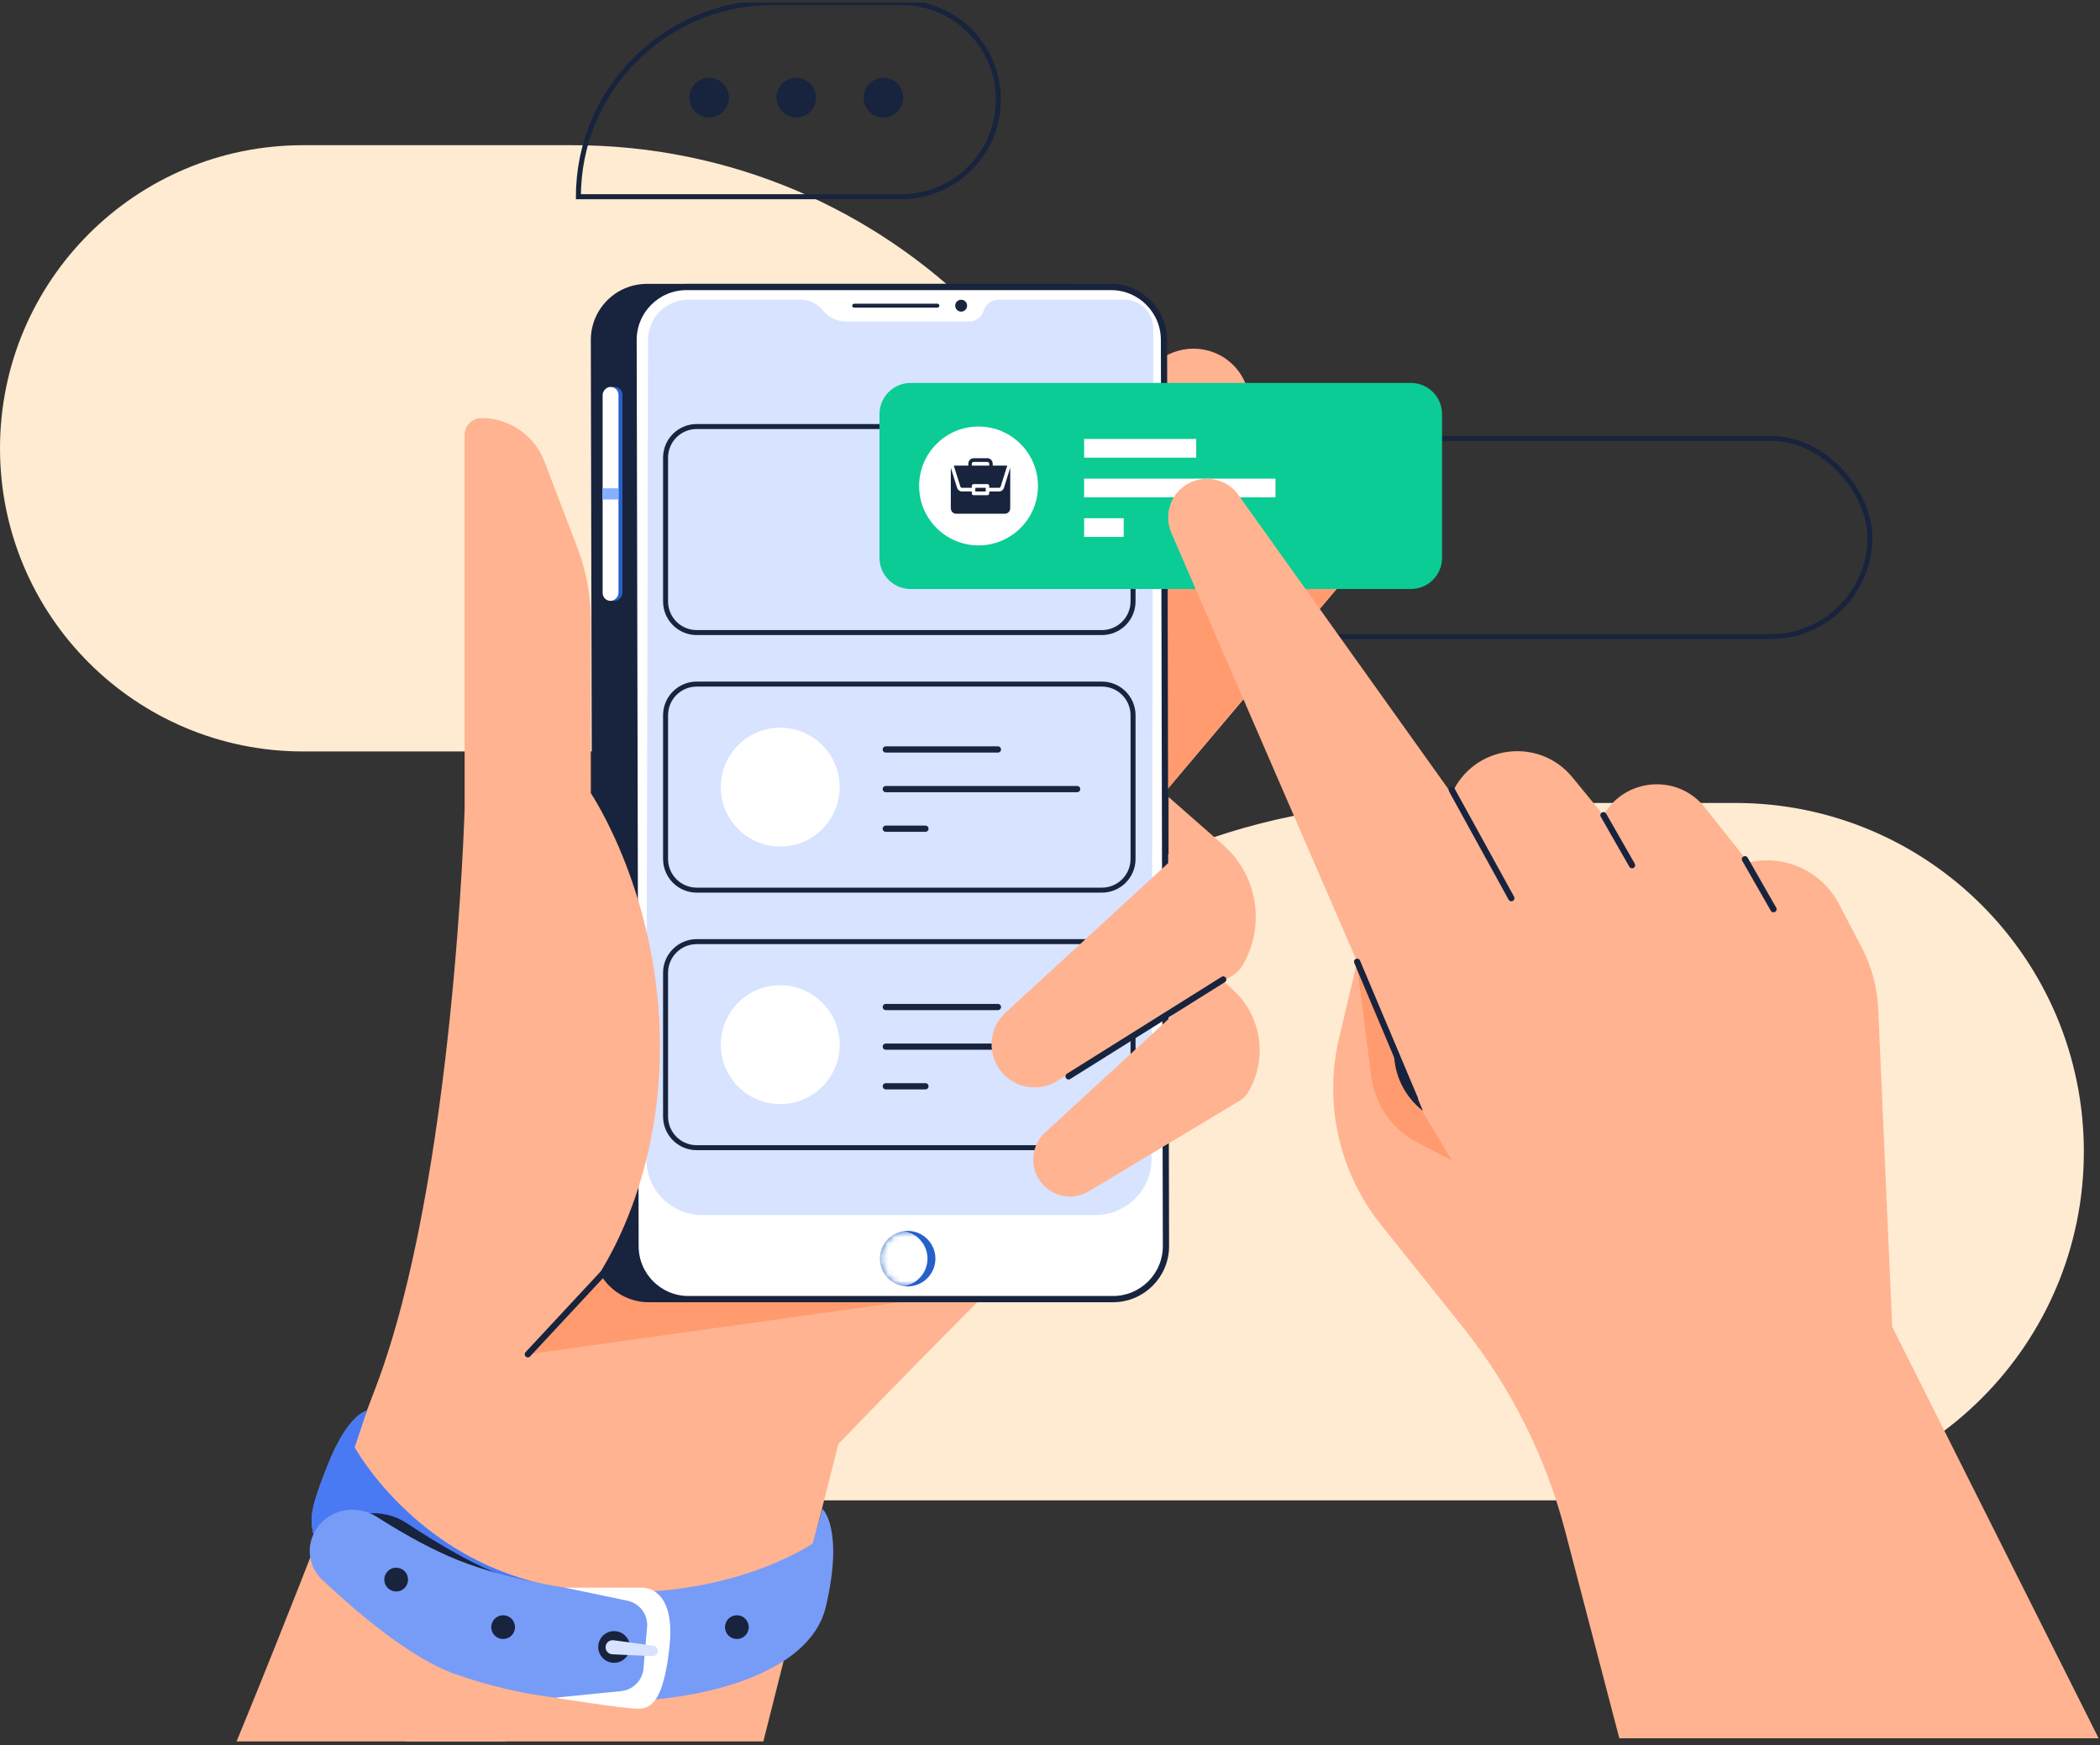 <svg width="337" height="280" viewBox="0 0 337 280" fill="none" xmlns="http://www.w3.org/2000/svg">
<rect x="0" y="0" width="337" height="280" fill="#333333" stroke="none"/>
<g id="Illustration" clip-path="url(#clip0_339_979)">
<path id="Rectangle" d="M183.804 115.198C183.804 64.442 142.658 23.296 91.902 23.296H48.636C21.775 23.296 3.05176e-05 45.071 3.05176e-05 71.932C3.05176e-05 98.792 21.775 120.567 48.636 120.567H183.804V115.198Z" fill="#FEEBD2"/>
<path id="Rectangle_2" d="M122.701 234.686C122.701 176.224 170.094 128.832 228.555 128.832H278.462C309.361 128.832 334.409 153.88 334.409 184.779C334.409 215.677 309.361 240.726 278.462 240.726H122.701V234.686Z" fill="#FEEBD2"/>
<rect id="Rectangle_3" x="186.277" y="70.342" width="113.801" height="31.788" rx="15.894" stroke="#18233D" stroke-width="0.8" stroke-linecap="round"/>
<path id="Rectangle_4" d="M92.821 31.561C92.821 14.356 106.768 0.409 123.973 0.409H144.635C153.237 0.409 160.211 7.383 160.211 15.985V15.985C160.211 24.587 153.237 31.561 144.635 31.561H92.821V31.561Z" stroke="#18233D" stroke-width="0.8" stroke-linecap="round"/>
<g id="Group 3">
<path id="Oval" fill-rule="evenodd" clip-rule="evenodd" d="M113.801 18.846C115.556 18.846 116.98 17.423 116.98 15.667C116.98 13.912 115.556 12.488 113.801 12.488C112.045 12.488 110.622 13.912 110.622 15.667C110.622 17.423 112.045 18.846 113.801 18.846Z" fill="#18233D"/>
<path id="Oval_2" fill-rule="evenodd" clip-rule="evenodd" d="M127.787 18.846C129.543 18.846 130.966 17.423 130.966 15.667C130.966 13.911 129.543 12.488 127.787 12.488C126.032 12.488 124.609 13.911 124.609 15.667C124.609 17.423 126.032 18.846 127.787 18.846Z" fill="#18233D"/>
<path id="Oval_3" fill-rule="evenodd" clip-rule="evenodd" d="M141.774 18.846C143.53 18.846 144.953 17.423 144.953 15.667C144.953 13.911 143.53 12.488 141.774 12.488C140.019 12.488 138.595 13.911 138.595 15.667C138.595 17.423 140.019 18.846 141.774 18.846Z" fill="#18233D"/>
</g>
<path id="Path 83" fill-rule="evenodd" clip-rule="evenodd" d="M65.159 279.409C65.159 279.409 94.202 114.563 95.436 138.713C95.436 138.713 153.078 92.43 161.524 85.757C167.245 81.236 177.945 67.761 184.255 59.535C187.116 55.805 192.35 54.822 196.332 57.322C200.518 59.952 201.791 65.471 199.181 69.669L182.209 96.958L161.524 119.882L206.53 76.659C210.006 73.32 215.517 73.386 218.912 76.807C222.135 80.056 222.342 85.228 219.389 88.724L173.308 143.258L182.209 165.18C182.209 165.18 183.468 184.638 175.208 191.347C166.948 198.056 134.527 231.69 134.527 231.69L122.501 279.409H65.159Z" fill="#FFB391"/>
<path id="Path 97" fill-rule="evenodd" clip-rule="evenodd" d="M179.92 135.421L180.331 98.852L205.707 76.534C208.798 73.816 213.325 73.497 216.767 75.756C221.35 78.764 222.277 85.1 218.746 89.294L179.92 135.421Z" fill="#FF9B6F"/>
<path id="Path 94" fill-rule="evenodd" clip-rule="evenodd" d="M96.665 204.442L84.707 217.289L144.39 208.938L96.665 204.442Z" fill="#FF9B6F"/>
<g id="Mobile">
<path id="Rectangle_5" fill-rule="evenodd" clip-rule="evenodd" d="M180.933 54.528C180.922 49.565 176.896 45.548 171.933 45.548H103.814C98.836 45.548 94.803 49.589 94.814 54.567L95.131 199.957C95.141 204.92 99.168 208.938 104.131 208.938H172.25C177.228 208.938 181.261 204.896 181.25 199.918L180.933 54.528Z" fill="#18233D"/>
<rect id="Rectangle_6" width="2.543" height="34.331" rx="1.272" transform="matrix(-1 0 0 1 99.886 62.077)" fill="#2760CB"/>
<rect id="Rectangle_7" width="2.543" height="34.331" rx="1.272" transform="matrix(-1 0 0 1 99.251 62.077)" fill="white"/>
<path id="Rectangle_8" d="M186.791 54.529C186.781 49.842 182.978 46.048 178.291 46.048H110.171C105.47 46.048 101.661 49.864 101.671 54.566L101.988 199.956C101.998 204.643 105.801 208.438 110.488 208.438H178.608C183.309 208.438 187.118 204.621 187.108 199.919L186.791 54.529Z" fill="white" stroke="#18233D" stroke-linecap="round"/>
<g id="Oval_4">
<path id="Mask" fill-rule="evenodd" clip-rule="evenodd" d="M145.661 206.395C143.203 206.395 141.211 204.402 141.211 201.944C141.211 199.486 143.203 197.494 145.661 197.494C148.119 197.494 150.111 199.486 150.111 201.944C150.111 204.402 148.119 206.395 145.661 206.395Z" fill="#2760CB"/>
<mask id="mask0_339_979" style="mask-type:luminance" maskUnits="userSpaceOnUse" x="141" y="197" width="10" height="10">
<path id="Mask_2" fill-rule="evenodd" clip-rule="evenodd" d="M145.661 206.395C143.203 206.395 141.211 204.402 141.211 201.944C141.211 199.486 143.203 197.494 145.661 197.494C148.119 197.494 150.111 199.486 150.111 201.944C150.111 204.402 148.119 206.395 145.661 206.395Z" fill="white"/>
</mask>
<g mask="url(#mask0_339_979)">
<path id="Oval_5" fill-rule="evenodd" clip-rule="evenodd" d="M144.39 206.395C141.932 206.395 139.939 204.402 139.939 201.944C139.939 199.486 141.932 197.494 144.39 197.494C146.847 197.494 148.84 199.486 148.84 201.944C148.84 204.402 146.847 206.395 144.39 206.395Z" fill="white"/>
</g>
</g>
<g id="Rectangle + Rectangle + Rectangle + Rectangle Mask">
<path id="Mask_3" fill-rule="evenodd" clip-rule="evenodd" d="M185.074 52.699C185.079 50.156 183.019 48.091 180.475 48.091H160.226C159.14 48.091 158.182 48.799 157.862 49.836C157.543 50.874 156.584 51.582 155.499 51.582H135.709C134.3 51.582 132.968 50.939 132.091 49.836C131.215 48.733 129.882 48.091 128.473 48.091L110.45 48.091C106.889 48.091 104 50.974 103.992 54.535L103.714 185.932C103.704 190.91 107.736 194.951 112.714 194.951H175.792C180.755 194.951 184.782 190.933 184.792 185.97L185.074 52.699Z" fill="#D7E3FF"/>
<mask id="mask1_339_979" style="mask-type:luminance" maskUnits="userSpaceOnUse" x="103" y="48" width="83" height="147">
<path id="Mask_4" fill-rule="evenodd" clip-rule="evenodd" d="M185.074 52.699C185.079 50.156 183.019 48.091 180.475 48.091H160.226C159.14 48.091 158.182 48.799 157.862 49.836C157.543 50.874 156.584 51.582 155.499 51.582H135.709C134.3 51.582 132.968 50.939 132.091 49.836C131.215 48.733 129.882 48.091 128.473 48.091L110.45 48.091C106.889 48.091 104 50.974 103.992 54.535L103.714 185.932C103.704 190.91 107.736 194.951 112.714 194.951H175.792C180.755 194.951 184.782 190.933 184.792 185.97L185.074 52.699Z" fill="white"/>
</mask>
<g mask="url(#mask1_339_979)">
<path id="Rectangle_9" fill-rule="evenodd" clip-rule="evenodd" d="M181.827 114.759C181.827 111.998 179.588 109.759 176.827 109.759H111.807C109.046 109.759 106.807 111.998 106.807 114.759V137.819C106.807 140.58 109.046 142.819 111.807 142.819H176.827C179.588 142.819 181.827 140.58 181.827 137.819V114.759Z" stroke="#18233D" stroke-width="0.8" stroke-linecap="round"/>
<g id="Group 2">
<path id="Path 96" d="M142.15 120.249H160.141" stroke="#18233D" stroke-linecap="round"/>
<path id="Path 96_2" d="M142.15 126.607H172.856" stroke="#18233D" stroke-linecap="round"/>
<path id="Path 96_3" d="M142.15 132.964H148.508" stroke="#18233D" stroke-linecap="round"/>
<path id="Oval_6" fill-rule="evenodd" clip-rule="evenodd" d="M125.209 135.825C130.476 135.825 134.746 131.556 134.746 126.289C134.746 121.022 130.476 116.753 125.209 116.753C119.943 116.753 115.673 121.022 115.673 126.289C115.673 131.556 119.943 135.825 125.209 135.825Z" fill="white"/>
</g>
<path id="Rectangle_10" fill-rule="evenodd" clip-rule="evenodd" d="M181.827 73.435C181.827 70.674 179.588 68.435 176.827 68.435H111.807C109.046 68.435 106.807 70.674 106.807 73.435V96.494C106.807 99.256 109.046 101.494 111.807 101.494H176.827C179.588 101.494 181.827 99.256 181.827 96.494V73.435Z" stroke="#18233D" stroke-width="0.8" stroke-linecap="round"/>
<path id="Rectangle_11" fill-rule="evenodd" clip-rule="evenodd" d="M181.827 156.083C181.827 153.322 179.588 151.083 176.827 151.083H111.807C109.046 151.083 106.807 153.322 106.807 156.083V179.143C106.807 181.904 109.046 184.143 111.807 184.143H176.827C179.588 184.143 181.827 181.904 181.827 179.143V156.083Z" stroke="#18233D" stroke-width="0.8" stroke-linecap="round"/>
<g id="Group 2_2">
<path id="Path 96_4" d="M142.15 161.573H160.141" stroke="#18233D" stroke-linecap="round"/>
<path id="Path 96_5" d="M142.15 167.931H172.856" stroke="#18233D" stroke-linecap="round"/>
<path id="Path 96_6" d="M142.15 174.289H148.508" stroke="#18233D" stroke-linecap="round"/>
<path id="Oval_7" fill-rule="evenodd" clip-rule="evenodd" d="M125.209 177.15C130.476 177.15 134.746 172.88 134.746 167.613C134.746 162.346 130.476 158.077 125.209 158.077C119.943 158.077 115.673 162.346 115.673 167.613C115.673 172.88 119.943 177.15 125.209 177.15Z" fill="white"/>
</g>
</g>
</g>
<rect id="Rectangle_12" width="13.987" height="0.636" rx="0.318" transform="matrix(-1 0 0 1 150.747 48.726)" fill="#19243D"/>
<path id="Oval_8" fill-rule="evenodd" clip-rule="evenodd" d="M154.244 49.998C153.717 49.998 153.29 49.571 153.29 49.044C153.29 48.518 153.717 48.091 154.244 48.091C154.77 48.091 155.197 48.518 155.197 49.044C155.197 49.571 154.77 49.998 154.244 49.998Z" fill="#19243D"/>
<path id="Path 106" d="M99.251 79.243H96.708" stroke="#85B0FF" stroke-width="1.8"/>
</g>
<path id="Path 84" fill-rule="evenodd" clip-rule="evenodd" d="M94.8 206.395C94.8 206.395 105.903 192.153 105.903 167.896C105.903 143.639 94.8 127.243 94.8 127.243V99.461C94.8 95.509 94.077 91.59 92.666 87.899L87.365 74.031C85.765 69.844 81.746 67.078 77.263 67.078C75.77 67.078 74.559 68.288 74.559 69.781V129.791C74.559 129.791 72.863 189.229 60.409 222.288C47.955 255.348 37.962 279.409 37.962 279.409H81.143L84.707 217.289L94.8 206.395Z" fill="#FFB391"/>
<path id="Path 85" fill-rule="evenodd" clip-rule="evenodd" d="M187.529 127.878L196.295 135.572C201.864 140.46 203.145 148.63 199.34 154.988C198.964 155.615 198.439 156.141 197.812 156.517L169.566 173.484C166.437 175.364 162.384 174.478 160.324 171.464C158.391 168.636 158.827 164.817 161.349 162.498L187.529 138.423V127.878Z" fill="#FFB391"/>
<path id="Path 98" fill-rule="evenodd" clip-rule="evenodd" d="M91.654 254.937C115.64 257.894 130.409 247.654 130.409 247.654L131.971 242.077C131.971 242.077 135.501 245.244 132.51 257.85C129.519 270.455 105.903 274.644 89.535 272.399C73.168 270.154 53.134 258.697 50.638 247.654C49.78 243.859 49.292 243.376 52.583 235.078C55.874 226.781 58.865 226.352 58.865 226.352L56.909 232.224C56.909 232.224 67.668 251.98 91.654 254.937Z" fill="#779CF7"/>
<path id="Combined Shape" fill-rule="evenodd" clip-rule="evenodd" d="M104.264 255.355V272.737C99.194 273.15 94.085 273.023 89.535 272.399C73.168 270.154 53.134 258.697 50.638 247.654C50.581 247.399 50.525 247.16 50.471 246.932C49.732 243.759 49.513 242.819 52.583 235.078C55.874 226.781 58.865 226.352 58.865 226.352L56.909 232.224C56.909 232.224 67.668 251.98 91.654 254.937C96.201 255.498 100.417 255.584 104.264 255.355Z" fill="#497AF3"/>
<path id="Path 102" fill-rule="evenodd" clip-rule="evenodd" d="M52.999 245.888C56.09 242.362 61.383 241.817 65.294 244.404C70.413 247.79 77.415 251.984 82.649 253.441L52.999 245.888Z" fill="#18233D"/>
<path id="Oval_9" fill-rule="evenodd" clip-rule="evenodd" d="M118.251 262.977C119.304 262.977 120.158 262.123 120.158 261.07C120.158 260.017 119.304 259.163 118.251 259.163C117.198 259.163 116.344 260.017 116.344 261.07C116.344 262.123 117.198 262.977 118.251 262.977Z" fill="#18233D"/>
<path id="Path 101" fill-rule="evenodd" clip-rule="evenodd" d="M90.686 254.734C90.686 254.734 80.29 253.34 71.933 249.664C67.861 247.873 63.661 245.407 60.426 243.35C57.234 241.322 52.928 242.09 50.821 245.23C49.083 247.82 49.38 251.265 51.646 253.408C56.687 258.177 65.801 266.101 73.121 268.631C83.837 272.334 91.889 272.976 101.339 272.976L105.672 268.631V257.015L90.686 254.734Z" fill="#779CF7"/>
<path id="Path 99" fill-rule="evenodd" clip-rule="evenodd" d="M90.686 254.734C90.686 254.734 100.875 254.734 102.974 254.734C105.073 254.734 108.334 256.482 107.413 264.463C106.493 272.445 104.771 274.154 102.417 274.154C100.062 274.154 89.034 272.393 89.034 272.393L99.675 271.334C101.589 271.143 103.096 269.619 103.264 267.703L103.844 261.09C104.021 259.072 102.662 257.241 100.679 256.826L90.686 254.734Z" fill="white"/>
<path id="Oval_10" fill-rule="evenodd" clip-rule="evenodd" d="M98.543 266.792C99.947 266.792 101.086 265.653 101.086 264.249C101.086 262.844 99.947 261.706 98.543 261.706C97.138 261.706 95.999 262.844 95.999 264.249C95.999 265.653 97.138 266.792 98.543 266.792Z" fill="#18233D"/>
<path id="Oval_11" fill-rule="evenodd" clip-rule="evenodd" d="M80.741 262.977C81.795 262.977 82.649 262.123 82.649 261.07C82.649 260.017 81.795 259.163 80.741 259.163C79.688 259.163 78.834 260.017 78.834 261.07C78.834 262.123 79.688 262.977 80.741 262.977Z" fill="#18233D"/>
<path id="Path 100" fill-rule="evenodd" clip-rule="evenodd" d="M98.468 263.173C97.855 263.09 97.288 263.514 97.195 264.126C97.094 264.792 97.592 265.398 98.264 265.428L104.694 265.723C105.134 265.743 105.516 265.42 105.57 264.982C105.627 264.524 105.304 264.105 104.846 264.043L98.468 263.173Z" fill="#D7E3FF"/>
<path id="Oval_12" fill-rule="evenodd" clip-rule="evenodd" d="M63.576 255.348C64.629 255.348 65.483 254.494 65.483 253.441C65.483 252.387 64.629 251.533 63.576 251.533C62.523 251.533 61.669 252.387 61.669 253.441C61.669 254.494 62.523 255.348 63.576 255.348Z" fill="#18233D"/>
<path id="Path 85_2" fill-rule="evenodd" clip-rule="evenodd" d="M190.155 152.037L197.669 158.632C202.442 162.822 203.54 169.824 200.278 175.274C199.956 175.812 199.507 176.262 198.969 176.585L174.758 191.128C172.076 192.739 168.602 191.98 166.836 189.396C165.179 186.972 165.553 183.699 167.715 181.711L190.155 161.076V152.037Z" fill="#FFB391"/>
<path id="Path 86" d="M171.483 172.699L196.299 157.157" stroke="#18233D" stroke-linecap="round"/>
<path id="Path 87" d="M96.665 204.442L84.707 217.289" stroke="#18233D" stroke-linecap="round"/>
<path id="Rectangle_13" fill-rule="evenodd" clip-rule="evenodd" d="M141.138 66.442C141.138 63.68 143.377 61.442 146.138 61.442H226.416C229.177 61.442 231.416 63.68 231.416 66.442V89.501C231.416 92.263 229.177 94.501 226.416 94.501H146.138C143.377 94.501 141.138 92.263 141.138 89.501V66.442Z" fill="#0ACC94"/>
<path id="Path 96_7" d="M173.973 71.932H191.964" stroke="white" stroke-width="3"/>
<path id="Path 96_8" d="M173.973 78.289H204.679" stroke="white" stroke-width="3"/>
<path id="Path 96_9" d="M173.973 84.647H180.331" stroke="white" stroke-width="3"/>
<path id="Oval_13" fill-rule="evenodd" clip-rule="evenodd" d="M157.032 87.508C162.299 87.508 166.569 83.238 166.569 77.971C166.569 72.705 162.299 68.435 157.032 68.435C151.766 68.435 147.496 72.705 147.496 77.971C147.496 83.238 151.766 87.508 157.032 87.508Z" fill="white"/>
<g id="1063299">
<path id="Shape" fill-rule="evenodd" clip-rule="evenodd" d="M156.512 78.268H158.188V78.862H156.512V78.268ZM160.319 78.862C160.68 78.862 160.999 78.617 161.114 78.253L162.118 75.052V81.532C162.118 82.022 161.742 82.422 161.28 82.422H153.42C152.958 82.422 152.582 82.022 152.582 81.532V75.052L153.587 78.253C153.701 78.617 154.02 78.862 154.382 78.862H155.953V79.158C155.953 79.322 156.078 79.455 156.233 79.455H158.468C158.622 79.455 158.747 79.322 158.747 79.158V78.862H160.319ZM158.468 73.521C158.93 73.521 159.306 73.92 159.306 74.411V74.708H161.638L160.584 78.065C160.546 78.187 160.439 78.268 160.319 78.268H158.747V77.971C158.747 77.808 158.622 77.675 158.468 77.675H156.233C156.078 77.675 155.953 77.808 155.953 77.971V78.268H154.382C154.261 78.268 154.155 78.187 154.116 78.065L153.063 74.708H155.395V74.411C155.395 73.92 155.771 73.521 156.233 73.521H158.468ZM155.953 74.708H158.747V74.411C158.747 74.247 158.622 74.115 158.468 74.115H156.233C156.079 74.115 155.953 74.247 155.953 74.411V74.708Z" fill="#18233D"/>
</g>
<g id="Group">
<path id="Path 88" fill-rule="evenodd" clip-rule="evenodd" d="M259.862 278.901L251.162 245.629C248.042 233.696 242.448 222.553 234.744 212.922L221.613 196.505C214.887 188.097 212.406 177.061 214.885 166.583L217.79 154.308L187.971 85.504C186.757 82.703 187.756 79.434 190.329 77.791C193.118 76.01 196.814 76.725 198.737 79.418L232.975 127.371C236.422 119.546 246.911 118.11 252.334 124.72L257.319 130.796C260.783 124.745 269.263 124.105 273.595 129.568L280.586 138.384C286.378 137.03 292.351 139.768 295.107 145.038L298.78 152.062C300.359 155.084 301.256 158.415 301.406 161.822L303.647 212.869L336.78 278.901H259.862Z" fill="#FFB391"/>
<path id="Path 95" fill-rule="evenodd" clip-rule="evenodd" d="M227.074 176.324L232.976 186.173L227.535 183.373C223.443 181.268 220.647 177.286 220.056 172.722L217.79 155.216L227.074 176.324Z" fill="#FF9B6F"/>
<path id="Path 89" d="M217.79 154.308L227.074 176.324" stroke="#18233D" stroke-linecap="round"/>
<path id="Path 90" fill-rule="evenodd" clip-rule="evenodd" d="M223.703 167.224V168.776C223.703 172.476 225.418 175.968 228.346 178.232L223.703 167.224Z" fill="#18233D"/>
<path id="Path 91" d="M232.976 126.735L242.533 144.107" stroke="#18233D" stroke-linecap="round"/>
<path id="Path 92" d="M257.319 130.796L261.903 138.815" stroke="#18233D" stroke-linecap="round"/>
<path id="Path 92_2" d="M280.022 137.861L284.605 145.88" stroke="#18233D" stroke-linecap="round"/>
</g>
</g>
<defs>
<clipPath id="clip0_339_979">
<rect width="337" height="279.182" fill="white" transform="translate(0 0.409)"/>
</clipPath>
</defs>
</svg>
